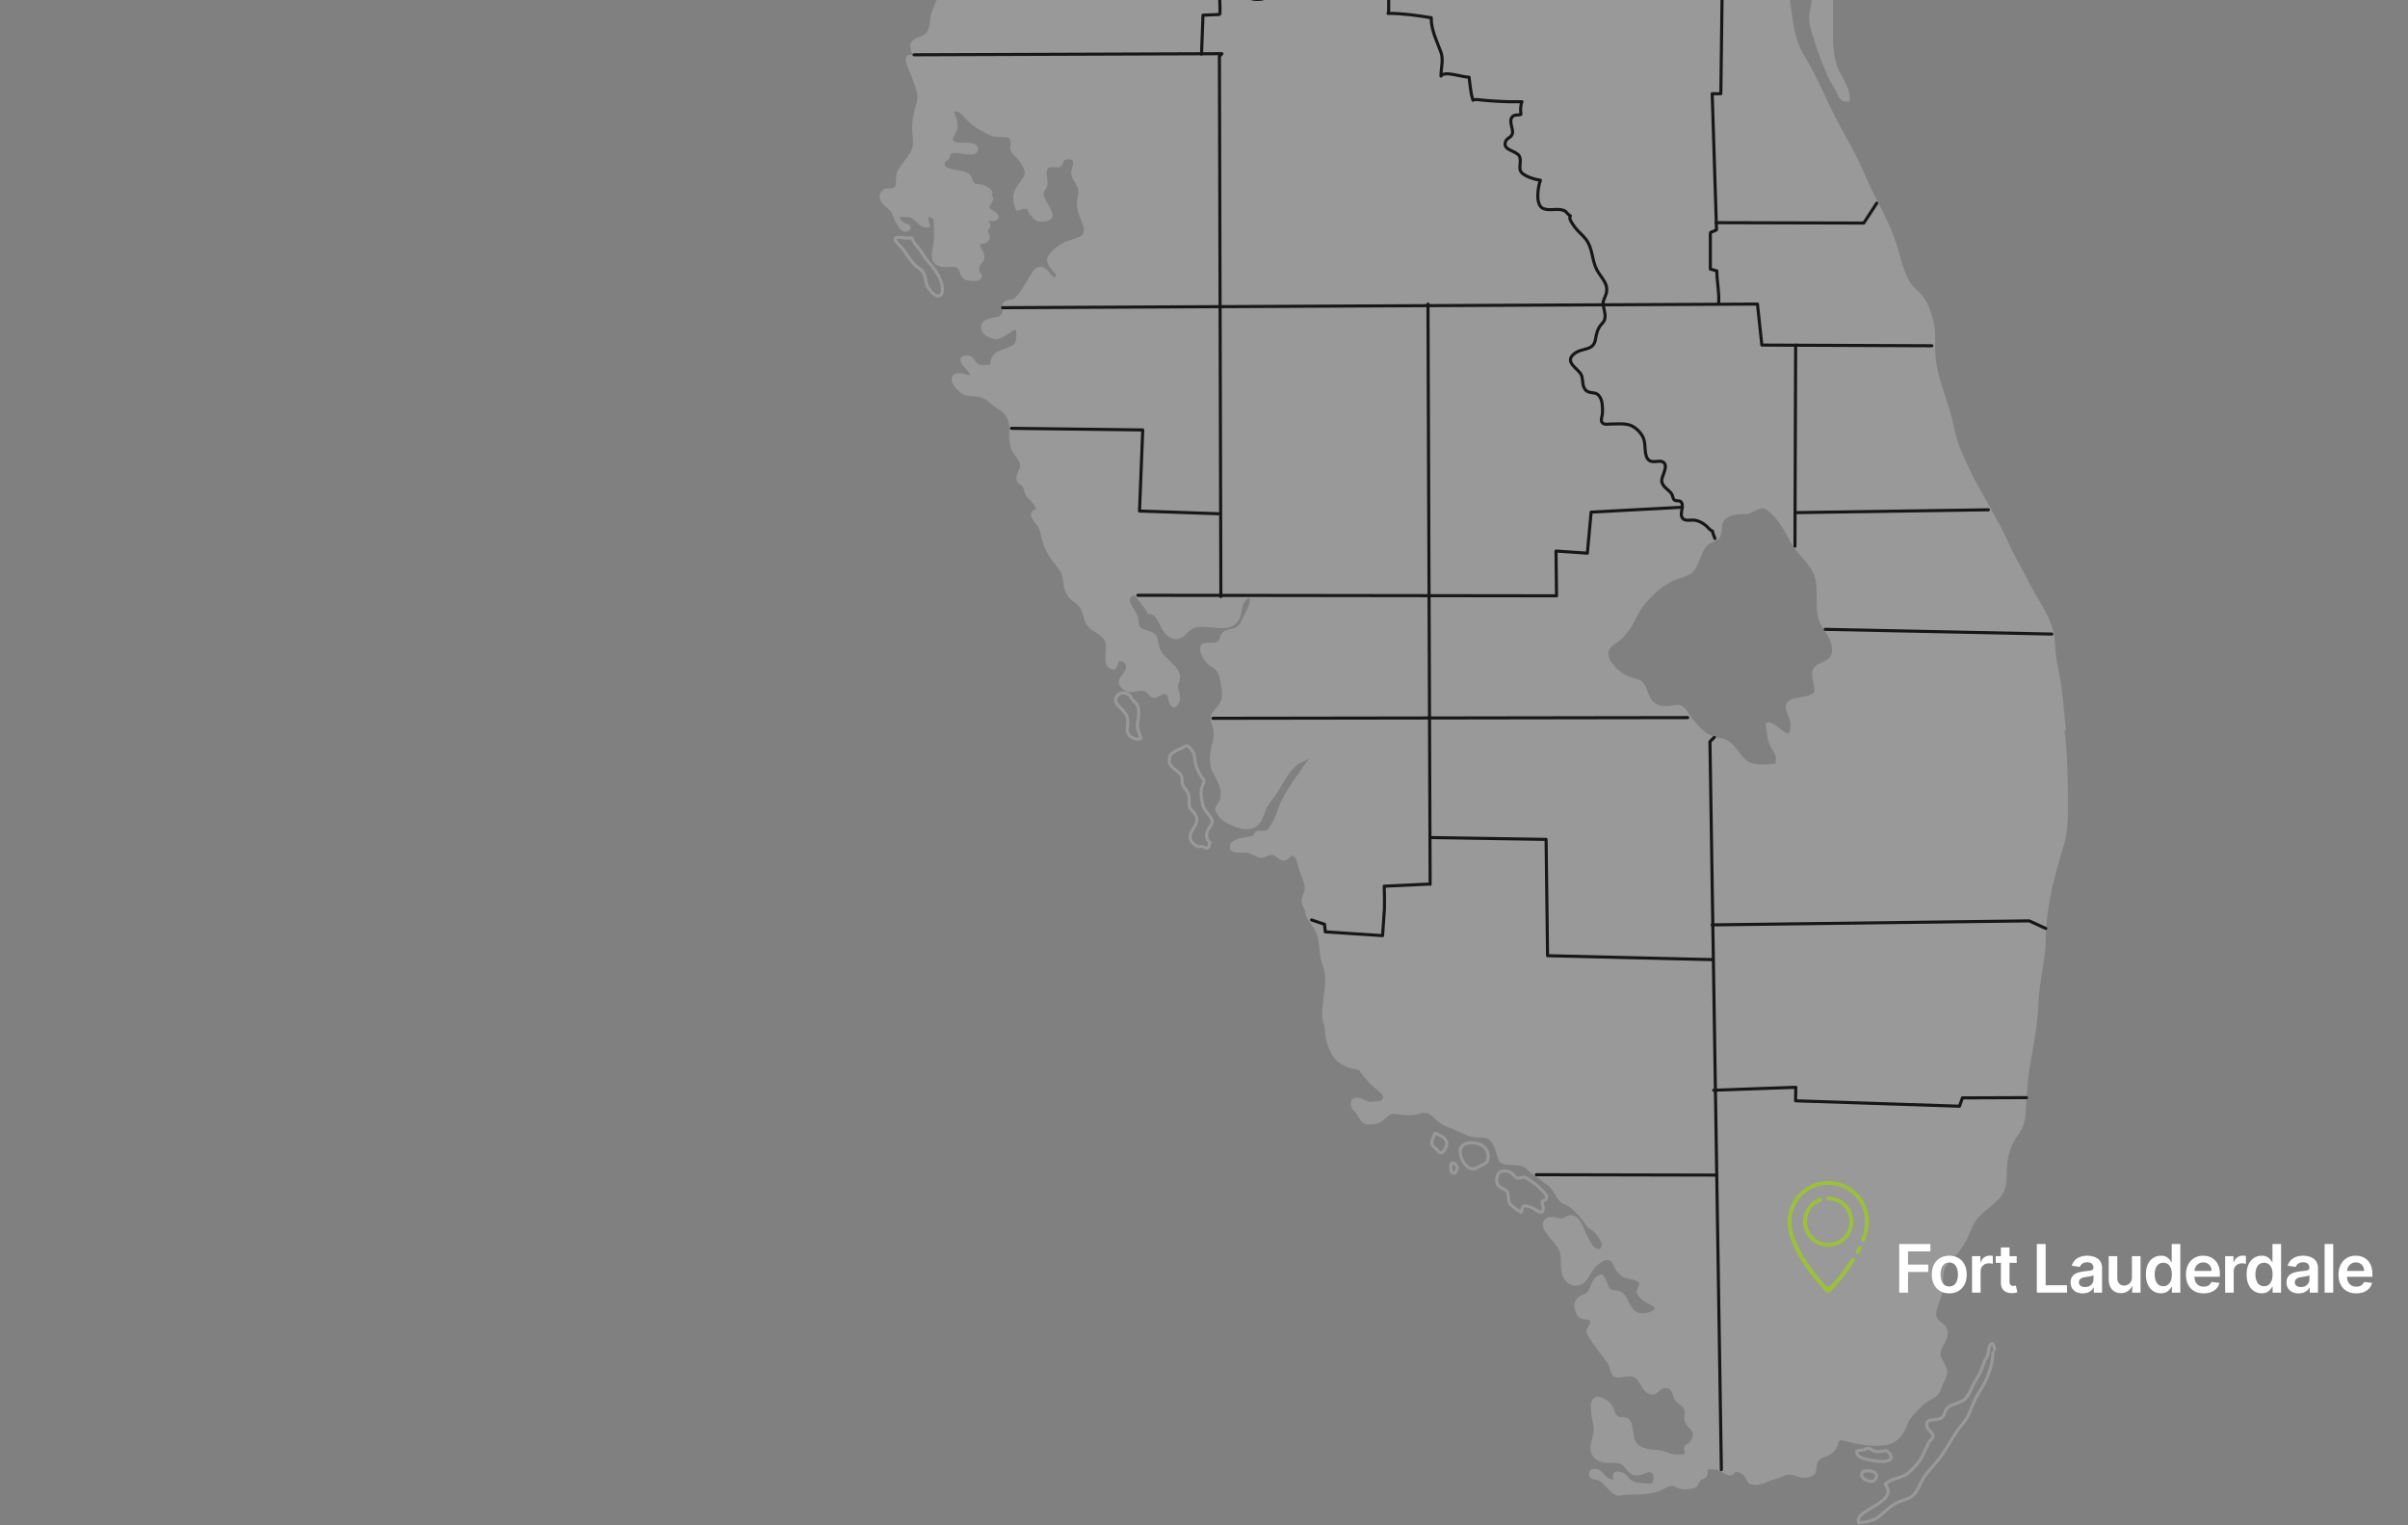 <svg width="916" height="580" viewBox="0 0 916 580" fill="none" xmlns="http://www.w3.org/2000/svg">
<rect x="0" y="0" width="916" height="580" fill="#808080" stroke="none"/>
<g clip-path="url(#clip0_4756_19826)">
<g opacity="0.2">
<path d="M353.251 99.698C352.018 98.406 351.371 97.172 350.431 95.733C349.345 94.059 347.465 92.444 346.936 90.476C346.76 90.476 345.262 90.564 345.086 90.564C344.028 90.652 339.241 89.272 340.827 91.797C341.532 92.914 342.707 93.648 343.47 94.764C344.792 96.673 346.231 98.847 347.788 100.55C348.757 101.608 350.196 102.195 351.048 103.341C352.135 104.78 351.929 106.953 352.664 108.627C353.163 109.802 355.366 112.71 356.952 112.563C359.302 112.328 358.45 108.158 357.892 106.806C356.835 104.192 355.16 101.725 353.222 99.698H353.251Z" stroke="white" stroke-width="1.173" stroke-linecap="round" stroke-linejoin="round"/>
<path d="M457.643 306.209C457.173 304.711 456.85 302.89 456.879 301.304C456.879 300.1 457.29 299.16 457.731 298.103C458.171 297.045 458.113 296.928 457.437 295.988C455.704 293.521 454.706 291.23 454.441 288.234C454.324 286.941 454.001 286.031 453.149 285.003C452.708 284.474 451.974 283.505 451.181 283.652C450.711 283.74 449.977 284.357 449.507 284.562C448.861 284.856 448.156 285.032 447.539 285.414C446.863 285.825 445.688 286.471 445.189 287.235C445.072 287.411 444.983 287.617 444.954 287.793C444.807 288.616 444.69 289.585 444.954 290.407C445.218 291.23 446.217 292.052 446.863 292.581C447.979 293.491 449.125 294.108 449.536 295.577C449.801 296.517 449.536 297.427 449.859 298.367C450.241 299.454 451.122 300.159 451.68 301.128C452.209 302.009 452.326 302.92 452.356 303.948C452.385 304.799 452.238 305.769 452.444 306.591C452.679 307.619 453.56 308.353 454.206 309.117C456.027 311.261 455.352 312.847 453.971 315.05C452.885 316.812 451.974 318.81 453.589 320.455C454.177 321.042 454.941 321.776 455.792 321.982C456.321 322.099 456.938 321.894 457.437 322.011C457.966 322.129 458.348 322.628 458.965 322.599C460.081 322.54 459.934 321.306 460.257 320.484C458.935 319.221 458.641 317.606 459.346 315.902C459.787 314.874 460.815 314.022 461.02 312.935C461.255 311.79 460.609 310.938 459.963 310.086C459.023 308.853 457.995 307.766 457.525 306.239L457.643 306.209Z" stroke="white" stroke-width="1.173" stroke-linecap="round" stroke-linejoin="round"/>
<path d="M433.001 273.282C433.266 271.666 433.324 269.199 432.502 267.995C432.032 267.29 431.092 266.526 430.563 265.792C430.152 265.204 429.682 263.912 428.831 264.029C427.656 263.031 425.071 263.589 424.484 265.527C423.896 267.407 425.835 268.758 426.921 269.933C428.596 271.725 429.301 273.252 428.977 275.719C428.801 277.1 428.478 278.098 429.389 279.391C430.358 280.742 432.296 281.476 433.912 280.889C433.912 279.714 433.09 278.51 432.825 277.364C432.414 275.661 432.796 274.75 433.031 273.311L433.001 273.282Z" stroke="white" stroke-width="1.173" stroke-linecap="round" stroke-linejoin="round"/>
<path d="M586.673 456.975C586.879 456.534 587.819 456.534 588.112 456.064C589.052 454.478 586.879 453.186 585.997 452.158C585.88 452.011 585.762 451.894 585.616 451.747C584.294 450.366 582.737 449.456 581.122 448.369C579.8 447.488 579.888 447.547 578.449 447.958C576.275 448.575 576.187 446.754 574.454 445.872C573.045 445.168 570.9 444.962 569.961 446.401C569.021 447.84 569.05 450.396 570.489 451.424C572.046 452.569 573.456 452.07 573.661 454.39C573.867 456.564 573.661 457.416 575.424 458.855C576.452 459.707 577.538 460.412 578.655 461.116C578.919 460.412 578.978 458.943 579.653 458.679C580.27 458.444 582.12 459.06 582.678 459.295C584.323 460 587.231 462.82 587.026 459.119C586.996 458.532 586.438 457.474 586.673 456.916V456.975Z" stroke="white" stroke-width="1.173" stroke-linecap="round" stroke-linejoin="round"/>
<path d="M563.114 435.329C561.117 434.419 557.681 434.184 556.183 435.858C555.772 436.328 555.507 436.915 555.448 437.679C555.272 440.205 557.24 444.053 559.942 444.552C561.088 444.757 561.852 444.023 562.88 443.524C564.377 442.79 565.787 442.525 566.022 440.792C566.375 438.354 565.405 436.328 563.144 435.3L563.114 435.329Z" stroke="white" stroke-width="1.173" stroke-linecap="round" stroke-linejoin="round"/>
<path d="M545.934 431.039C545.434 431.95 544.436 433.976 544.7 435.063C544.876 435.827 545.934 436.561 546.462 437.119C546.785 437.442 547.432 438.353 547.931 438.441C548.959 438.646 549.723 436.972 550.046 436.267C551.191 433.771 548.93 432.096 545.963 431.039H545.934Z" stroke="white" stroke-width="1.173" stroke-linecap="round" stroke-linejoin="round"/>
<path d="M552.16 442.404C551.749 443.227 551.69 445.518 552.513 446.105C553.482 446.81 554.216 445.136 554.275 444.402C554.392 442.904 552.895 442.111 552.19 442.404H552.16Z" stroke="white" stroke-width="1.173" stroke-linecap="round" stroke-linejoin="round"/>
<path d="M755.999 515.805C755.499 516.745 754.971 517.186 754.677 518.302C754.001 520.681 752.885 522.884 751.593 524.969C750.359 526.966 749.625 529.228 748.274 531.166C746.57 533.663 743.692 533.487 741.372 535.014C739.081 536.512 740.402 538.715 737.759 539.596C735.585 540.331 731.973 539.42 733.118 542.886C733.559 544.178 735.527 544.942 735.321 546.499C735.262 546.969 734.205 547.791 733.941 548.231C732.384 550.846 731.679 553.812 729.711 556.279C728.595 557.689 727.068 559.275 725.658 560.391C723.22 562.33 719.49 562.124 717.14 564.503C722.838 571.641 704.745 574.167 707.095 579.131C710.267 578.925 712.675 578.484 715.143 576.487C718.168 574.02 719.725 571.935 723.572 570.76C727.978 569.409 728.595 568.263 730.563 564.18C732.354 560.509 734.352 558.805 736.936 555.721C739.903 552.197 741.93 547.997 744.485 544.208C745.895 542.122 747.775 540.477 748.803 538.128C750.301 534.721 751.152 531.989 753.208 528.934C755.793 525.087 758.172 519.007 758.114 514.337C758.143 514.337 758.701 513.308 758.73 513.308C758.73 512.545 758.466 511.517 757.908 511.047C756.204 511.223 756.527 514.748 755.969 515.805H755.999Z" stroke="white" stroke-width="1.173" stroke-linecap="round" stroke-linejoin="round"/>
<path d="M711.883 555.372C713.88 555.813 715.76 556.077 717.787 555.636C718.932 555.372 719.608 555.137 719.285 553.727C719.138 553.081 718.228 551.789 717.258 551.73C715.643 552.053 714.057 552.464 712.5 551.701C711.795 551.348 711.384 550.761 710.591 550.849C709.798 550.937 709.122 551.495 708.212 551.554C706.919 551.612 705.568 551.554 706.655 553.287C707.624 554.843 710.327 555.049 711.913 555.401L711.883 555.372Z" stroke="white" stroke-width="1.173" stroke-linecap="round" stroke-linejoin="round"/>
<path d="M708.94 559.54C705.974 561.831 712.201 565.091 713.522 562.448C714.727 560.068 712.23 559.011 708.94 559.54Z" stroke="white" stroke-width="1.173" stroke-linecap="round" stroke-linejoin="round"/>
<path d="M785.281 277.337C784.693 272.931 784.458 268.555 783.93 264.149C783.43 259.861 782.784 256.101 781.903 251.989C780.934 247.495 781.551 242.884 780.023 238.449C778.055 232.751 774.472 227.993 771.77 222.647C770.242 219.622 768.656 216.684 767.011 213.747C764.603 209.43 762.782 204.789 760.491 200.53C757.671 195.272 754.734 190.044 751.797 184.845C749.418 180.645 747.597 176.416 745.599 172.01C743.279 166.899 742.721 161.524 741.106 156.179C738.638 147.925 735.525 141.052 735.525 132.329C735.525 129.156 735.819 125.514 734.938 122.43C733.498 117.525 732.47 113.707 728.446 110.476C724.452 107.275 722.748 99.344 721.338 94.556C719.576 88.623 717.109 83.366 714.23 77.903C712.057 73.791 710.118 69.591 708.268 65.302C704.596 56.843 699.574 49.236 695.697 40.865C693.435 35.989 691.174 31.172 688.677 26.414C686.915 23.036 684.536 19.835 683.331 16.193C680.57 7.792 680.805 -1.225 678.456 -9.684C677.486 -13.12 675.783 -16.293 674.637 -19.641C672.757 -25.016 672.493 -30.89 669.585 -35.766C668.499 -37.587 668.498 -39.878 667.559 -41.787C666.883 -43.168 665.708 -44.166 664.915 -45.429C663.447 -47.809 663.006 -50.716 662.007 -53.301C661.126 -55.592 659.834 -57.648 658.894 -59.88C656.691 -65.167 654.253 -70.484 652.138 -75.829C649.965 -81.38 650.758 -86.432 655.252 -90.515C656.808 -88.811 657.631 -86.55 659.07 -84.758C661.596 -81.645 666.237 -80.029 667.97 -76.27C670.231 -71.423 665.238 -63.464 670.026 -59.939C671.759 -58.676 675.254 -57.531 677.222 -56.737C678.456 -56.238 679.19 -56.033 680.482 -56.062C683.243 -56.179 686.151 -58.823 688.883 -58.147C690.968 -57.648 690.792 -56.708 691.291 -54.593C691.908 -51.832 693.259 -49.747 694.757 -47.397C698.076 -42.198 698.076 -36.588 696.901 -30.626C695.755 -24.634 691.379 -20.61 690.674 -14.354C690.028 -8.656 690.704 -2.782 689.323 2.77C688.089 7.763 689.235 10.7 690.762 15.458C692.202 19.952 693.846 24.299 695.726 28.587C696.578 30.526 697.694 32.171 698.751 33.992C700.044 36.254 700.044 38.456 703.098 38.016C703.245 34.344 701.189 31.26 699.545 28.147C698.017 25.268 697.283 22.184 696.93 18.924C696.46 14.577 696.725 10.113 696.725 5.766C696.725 0.097 696.372 -5.689 696.754 -11.329C696.93 -13.855 697.518 -16.439 698.693 -18.701C699.515 -20.317 700.807 -23.518 702.335 -24.575C704.068 -25.75 707.563 -24.869 708.033 -27.718C708.444 -30.215 706.359 -33.475 705.507 -35.678C704.391 -38.615 703.245 -41.552 701.6 -44.225C700.279 -46.399 699.691 -48.132 699.309 -50.569C698.751 -54.094 697.4 -57.266 695.109 -60.056C693.024 -62.553 690.674 -64.932 688.501 -67.37C686.122 -70.043 683.243 -73.186 682.186 -76.652C681.07 -80.323 678.691 -83.73 676.752 -87.049C672.346 -94.51 667.706 -101.823 663.094 -109.137C659.305 -115.187 654.459 -120.592 650.964 -126.76C647.439 -132.957 643.767 -139.037 640.243 -145.235C636.425 -151.961 632.048 -159.157 630.521 -166.823C628.524 -176.927 625.146 -186.62 621.004 -196.077C616.54 -206.269 610.783 -215.845 606.612 -226.183C604.938 -230.354 603.499 -234.613 601.472 -238.608C600.033 -241.457 598.564 -244.276 597.243 -247.155C594.893 -252.266 594.805 -256.583 593.63 -261.899C591.045 -273.56 587.961 -284.956 585.053 -296.499C582.175 -307.896 578.122 -318.939 576.506 -330.6C574.685 -343.847 571.278 -357.475 570.602 -370.781C570.456 -373.953 570.397 -377.125 570.191 -380.297C569.927 -384.468 569.193 -388.257 568.311 -392.251C567.871 -394.278 567.783 -393.72 566.079 -394.014C564.757 -394.249 564.052 -395.042 563.7 -396.393C565.022 -396.951 565.286 -396.951 564.904 -398.478C564.376 -400.564 562.731 -401.739 562.672 -403.824C562.613 -405.674 563.113 -407.613 563.348 -409.405C563.671 -411.784 563.465 -414.251 563.465 -416.63C563.465 -419.068 562.966 -421.388 562.878 -423.797C562.789 -426.293 564.699 -428.761 564.346 -431.11C564.023 -433.196 563.23 -435.134 560.968 -434.782C558.677 -434.429 558.619 -432.784 558.883 -430.758C559.147 -428.555 559.089 -425.53 556.181 -425.001C554.125 -424.619 554.83 -426 553.596 -426.616C551.981 -427.409 552.509 -424.12 551.775 -423.151C550.835 -421.917 549.043 -422.739 548.104 -423.973C546.694 -425.823 548.397 -428.026 547.692 -430.053C547.193 -431.492 545.93 -432.638 544.55 -433.078C541.671 -434.018 539.028 -433.313 536.267 -435.046C534.739 -436.015 533.535 -437.455 531.978 -438.248C530.363 -439.041 528.777 -439.746 526.985 -439.775C524.107 -439.775 520.318 -439.217 517.851 -440.979C516.734 -441.772 516.235 -443.623 515.119 -444.298C513.327 -445.356 509.744 -444.651 507.747 -444.856C504.692 -445.179 500.639 -445.209 497.995 -446.942C496.174 -448.117 494.441 -450.936 493.208 -452.669C491.24 -451.847 488.714 -451.964 486.687 -452.552C485.189 -452.992 483.956 -454.108 482.458 -454.49C478.698 -455.401 480.078 -448.91 478.287 -446.824C475.673 -443.799 473.205 -450.319 470.121 -449.086C467.83 -448.205 470.768 -444.005 469.24 -442.007C467.596 -439.863 465.598 -440.656 466.156 -437.337C466.656 -434.4 468.212 -433.254 466.891 -430.347C465.598 -427.498 463.836 -425.001 465.863 -421.858C466.509 -420.83 467.537 -420.155 468.154 -419.097C468.712 -418.187 469.152 -414.427 469.798 -414.427C472.794 -409.786 471.531 -403.383 469.446 -398.537C467.977 -395.13 466.538 -392.575 467.214 -388.697C467.684 -385.936 469.71 -383.616 471.061 -381.237C469.886 -380.091 468.447 -378.77 467.625 -377.301C466.744 -375.744 467.037 -374.335 467.067 -372.631C467.126 -369.958 466.45 -369.459 463.836 -369.635C461.868 -369.753 460.223 -370.34 458.402 -371.016C456.875 -371.574 455.553 -371.809 453.967 -371.574C451.911 -371.28 449.972 -369.459 447.975 -369.753C443.863 -370.369 443.393 -375.48 443.481 -378.652C443.54 -380.268 443.481 -381.707 442.806 -383.205C442.218 -384.527 441.043 -385.613 440.867 -387.053C440.515 -389.784 443.07 -392.281 442.953 -394.895C442.806 -397.597 439.898 -398.772 438.136 -400.299C435.668 -402.473 436.226 -404.499 436.784 -407.437L22.084 -434.841C21.35 -434.987 20.234 -435.164 19.5 -434.987C18.53 -434.723 18.207 -433.989 17.209 -434.371C15.975 -434.841 15.388 -436.897 14.36 -437.66C13.067 -438.6 11.834 -438.042 10.365 -438.13C9.102 -438.189 7.957 -438.688 7.428 -440.069C7.105 -440.891 7.516 -441.831 7.222 -442.653C6.488 -444.886 3.551 -445.385 5.489 -448.117C6.987 -450.202 10.277 -450.936 10.013 -453.903C9.836 -455.694 8.603 -457.016 8.368 -458.779C8.162 -460.306 8.661 -461.892 8.808 -463.39C9.337 -469.646 0.026 -470.38 1.7 -477.048C1.994 -478.223 2.023 -478.428 1.524 -479.515C0.966 -480.778 0.672 -480.66 -0.503 -481.189C-2.617 -482.158 -2.764 -482.981 -2.764 -485.125H-417.112L-417.729 -484.508C-417.641 -482.805 -416.583 -481.277 -416.466 -479.574C-416.231 -475.902 -417.67 -473.406 -419.344 -470.38C-421.576 -466.386 -421.518 -464.095 -419.374 -460.335C-418.022 -457.985 -416.965 -456.076 -414.792 -454.314C-412.089 -452.14 -407.742 -451.406 -405.363 -449.056C-402.632 -446.384 -405.011 -442.888 -403.542 -440.01C-403.483 -439.863 -401.134 -437.983 -401.457 -438.306C-400.37 -437.249 -399.518 -435.78 -398.402 -434.782C-395.729 -432.403 -391.764 -432.08 -389.003 -430.112C-385.89 -427.909 -386.565 -424.149 -386.448 -420.918C-386.242 -416.16 -385.42 -410.961 -387.358 -406.409C-389.238 -402.032 -395.876 -397.891 -391.647 -392.663C-389.532 -390.049 -381.455 -391.194 -378.547 -390.812C-375.022 -390.342 -372.085 -389.197 -372.026 -385.232C-374.405 -385.29 -382.835 -386.73 -384.186 -383.645C-385.155 -381.443 -382.277 -379.269 -382.541 -377.066C-382.864 -374.158 -386.918 -373.483 -388.915 -371.632C-391.588 -369.165 -393.879 -365.435 -391.705 -361.91C-389.091 -362.733 -386.771 -362.615 -384.568 -364.289C-382.541 -365.846 -381.073 -367.462 -378.664 -368.46C-376.902 -369.195 -375.492 -369.459 -373.554 -369.488C-372.144 -369.488 -366.886 -368.578 -365.829 -369.459C-365.006 -370.134 -364.918 -371.721 -365.888 -372.778C-367.15 -374.158 -372.261 -374.716 -369.412 -377.683C-367.327 -379.857 -361.922 -378.153 -359.484 -378.153C-358.456 -378.153 -355.461 -377.947 -354.609 -378.799C-353.463 -379.915 -354.374 -382.148 -353.757 -383.381C-352.494 -385.878 -347.853 -385.702 -345.621 -387.552C-346.59 -391.488 -348.323 -394.836 -348.999 -398.86C-349.322 -400.769 -349.733 -402.473 -350.849 -404.088C-352.347 -406.262 -356.606 -409.405 -352.435 -411.314C-349.057 -412.87 -344.769 -411.049 -342.302 -408.788C-340.598 -407.231 -338.278 -405.381 -338.484 -402.943C-338.807 -399.154 -343.212 -396.422 -342.008 -392.31C-340.951 -388.786 -334.342 -386.406 -331.376 -389.109C-330.23 -390.137 -330.171 -392.868 -329.995 -394.161C-329.79 -395.923 -330.436 -399.594 -329.643 -400.945C-328.35 -403.119 -325.589 -401.415 -323.886 -403.354C-322.476 -404.969 -323.563 -407.437 -322.182 -409.316C-320.567 -411.519 -318.775 -413.311 -316.514 -411.049C-313.606 -408.171 -316.367 -404.852 -318.041 -402.15C-319.833 -399.242 -321.448 -394.807 -317.982 -392.34C-316.279 -391.106 -314.516 -391.899 -312.666 -392.281C-311.697 -392.457 -310.375 -392.575 -309.523 -391.958C-308.583 -391.282 -308.848 -390.871 -307.731 -390.665C-306.175 -390.342 -303.59 -391.37 -302.356 -389.931C-301.563 -388.991 -301.828 -387.846 -302.738 -387.288C-303.825 -386.612 -306.263 -385.966 -307.555 -385.819C-309.171 -385.643 -310.815 -386.7 -312.431 -386.759C-315.75 -386.906 -315.456 -383.117 -318.011 -382.03C-320.244 -381.09 -323.005 -382.236 -325.354 -381.531C-326.911 -381.061 -328.321 -381.12 -329.936 -381.12C-331.875 -381.12 -332.727 -380.826 -334.43 -380.003C-337.133 -378.74 -340.04 -379.21 -342.889 -378.975C-344.123 -378.858 -344.505 -378.3 -345.415 -377.624C-346.502 -376.802 -347.883 -376.479 -348.969 -375.627C-349.586 -375.128 -350.879 -374.07 -350.614 -373.13C-350.32 -372.044 -347.56 -372.543 -346.708 -372.66C-343.301 -373.101 -340.011 -374.041 -336.986 -375.715C-332.051 -378.417 -327.91 -377.419 -322.447 -377.8C-318.246 -378.094 -314.193 -379.152 -309.993 -379.298C-302.562 -379.592 -295.16 -378.564 -287.788 -378.359C-282.795 -378.241 -277.948 -379.122 -272.926 -378.77C-268.873 -378.505 -265.084 -377.154 -261.001 -377.125C-259.033 -377.125 -251.249 -376.42 -250.104 -377.889C-247.578 -381.12 -253.482 -381.002 -254.833 -381.09C-256.889 -381.237 -259.562 -381.208 -261.383 -382.353C-263.38 -383.616 -262.646 -387.111 -260.56 -388.081C-257.153 -389.667 -253.452 -384.027 -250.486 -383.381C-250.339 -386.348 -249.957 -388.374 -246.932 -389.608C-245.081 -390.342 -240.059 -389.755 -239.06 -391.488C-238.385 -392.663 -239.325 -395.1 -238.766 -396.481C-238.032 -398.331 -234.713 -401.092 -232.775 -399.389C-232.217 -398.919 -232.187 -397.95 -232.07 -397.333C-231.717 -395.512 -231.57 -394.131 -230.484 -392.516C-229.426 -390.959 -227.4 -388.697 -225.49 -388.521C-222.935 -388.257 -219.851 -389.96 -217.266 -390.195C-215.416 -390.372 -213.507 -390.401 -211.656 -390.724C-210.011 -390.988 -208.455 -391.576 -207.074 -392.516C-205.106 -393.867 -203.403 -395.864 -200.847 -395.747C-197.646 -395.6 -195.649 -393.368 -193.593 -391.282C-191.801 -389.461 -189.892 -390.195 -187.689 -391.223C-183.812 -393.044 -185.486 -386.965 -185.633 -384.967C-185.809 -382.794 -185.486 -381.795 -183.871 -380.679C-181.726 -379.181 -179.377 -376.508 -180.052 -373.63C-181.961 -373.16 -184.135 -373.923 -185.868 -374.746C-186.837 -375.186 -188.129 -376.332 -189.275 -376.303C-190.362 -376.303 -191.096 -375.186 -192.3 -375.304C-193.035 -375.363 -193.769 -375.803 -194.327 -376.273C-196.06 -377.801 -197.793 -383.176 -200.583 -382.735C-203.579 -382.265 -201.376 -377.536 -202.757 -375.95C-204.636 -376.479 -205.4 -377.771 -206.193 -379.475C-207.309 -381.942 -208.513 -384.086 -211.186 -385.232C-212.861 -383.499 -210.863 -380.15 -212.655 -378.682C-214.887 -376.89 -217.56 -380.444 -219.381 -381.002C-220.996 -381.501 -223.082 -380.18 -224.815 -380.268C-226.195 -380.356 -227.693 -380.767 -228.927 -381.325C-230.337 -381.971 -231.482 -383.616 -232.863 -384.115C-234.508 -384.703 -237.327 -384.292 -239.06 -384.174C-240.822 -384.057 -244.376 -384.292 -244.465 -382.089C-244.553 -379.71 -242.262 -378.887 -240.499 -379.093C-237.973 -379.387 -235.917 -379.945 -233.45 -379.269C-230.601 -378.476 -227.693 -377.477 -225.079 -376.126C-222.935 -375.01 -221.437 -374.335 -218.999 -374.276C-216.356 -374.188 -213.683 -374.247 -211.098 -373.542C-207.515 -372.602 -204.049 -371.309 -200.495 -370.281C-195.12 -368.725 -189.892 -366.228 -184.487 -364.906C-177.497 -363.203 -170.506 -363.408 -163.868 -360.295C-160.256 -358.591 -157.083 -356.065 -153.911 -353.686C-150.328 -351.013 -146.921 -348.194 -143.191 -345.756C-140.753 -344.14 -135.73 -340.792 -132.852 -340.322C-125.744 -339.118 -122.63 -333.302 -117.461 -329.278C-110.882 -324.168 -102.922 -321.847 -95.726 -317.97C-91.672 -315.767 -88.97 -312.125 -86.297 -308.454C-84.682 -306.192 -83.155 -302.491 -80.658 -301.639C-77.104 -300.435 -73.579 -301.845 -70.143 -299.76C-67.353 -298.085 -65.444 -295.471 -62.888 -293.533C-60.627 -291.8 -58.982 -290.919 -57.66 -288.128C-56.279 -285.191 -57.601 -281.814 -57.102 -278.7C-56.162 -272.973 -50.552 -267.862 -50.816 -261.988C-50.993 -257.787 -55.252 -255.173 -52.344 -251.414C-53.46 -251.12 -54.429 -250.679 -55.692 -250.738C-57.542 -250.856 -59.364 -251.267 -61.067 -251.972C-64.68 -253.499 -64.063 -257.934 -64.944 -261.106C-65.708 -263.897 -67.617 -266.54 -67.47 -269.507C-67.353 -271.504 -67.118 -273.472 -66.765 -275.44C-66.589 -276.409 -65.649 -279.141 -65.767 -281.02C-65.825 -282.166 -66.266 -282.988 -67.529 -282.871C-67.823 -282.019 -68.645 -281.402 -69.027 -280.58C-69.526 -279.493 -69.468 -278.289 -69.585 -277.114C-69.732 -275.645 -69.585 -274.089 -69.879 -272.65C-70.172 -271.181 -71.054 -270.241 -70.907 -268.655C-70.584 -265.307 -68.146 -262.369 -67.852 -259.08C-67.588 -256.172 -67.411 -253.205 -65.59 -250.738C-63.799 -248.33 -58.806 -246.391 -56.456 -248.77C-56.279 -248.946 -56.544 -249.328 -56.338 -249.505C-56.045 -249.74 -54.84 -249.505 -54.488 -249.505C-53.489 -249.505 -51.286 -249.152 -50.2 -249.681C-47.204 -248.447 -42.152 -249.769 -39.156 -249.916C-35.602 -250.092 -34.016 -251.737 -31.02 -253.205C-27.76 -254.791 -25.087 -253.646 -21.738 -253.793C-17.509 -253.969 -13.456 -255.79 -9.255 -255.996C-8.139 -256.054 -4.585 -255.203 -3.352 -255.614C-2.559 -255.878 -1.971 -257.376 -1.237 -258.052C0.291 -259.432 2.405 -260.255 3.61 -261.988C4.432 -263.133 4.726 -264.66 5.254 -265.923C6.194 -268.214 7.193 -270.77 9.719 -271.504C11.863 -272.121 14.859 -271.269 16.416 -269.683C20.293 -265.777 11.687 -262.223 13.273 -258.375C14.8 -260.196 18.061 -260.989 20.234 -261.782C23.436 -262.927 26.02 -264.19 28.664 -266.364C31.072 -268.361 32.893 -270.917 35.243 -272.914C38.268 -275.469 41.998 -277.466 45.376 -279.523C49.165 -281.843 53.483 -281.931 57.566 -283.429C60.414 -284.457 62.588 -286.161 65.173 -287.6C66.671 -288.422 68.139 -289.186 69.549 -290.155C70.812 -291.007 72.251 -292.74 73.661 -293.21C75.071 -293.68 76.657 -292.799 78.273 -293.034C79.712 -293.269 80.887 -294.003 82.326 -294.091C84.588 -294.238 88.171 -293.151 89.963 -291.771C91.46 -290.625 91.519 -288.833 92.577 -287.982C94.339 -286.572 98.598 -286.983 100.39 -287.982C105.765 -290.889 100.301 -297.146 96.894 -298.82C94.486 -299.995 92.371 -299.936 91.549 -303.079C93.34 -302.403 98.686 -300.758 100.39 -302.227C102.739 -304.254 98.48 -305.37 97.922 -307.279C97.188 -309.746 99.362 -314.211 96.689 -316.09C99.391 -315.973 104.854 -317.06 106.939 -318.998C108.819 -320.731 108.467 -323.521 109.818 -325.489C111.463 -327.898 115.839 -329.131 118.571 -328.045C121.508 -326.899 122.653 -323.228 125.708 -322.258C128.675 -321.319 129.585 -322.582 131.964 -323.61C135.283 -325.049 138.367 -323.316 141.686 -324.021C143.948 -324.491 144.154 -326.576 146.092 -327.31C150.263 -328.926 155.374 -323.404 158.898 -322.317C160.778 -321.73 161.835 -319.879 162.863 -318.352C165.566 -314.328 169.971 -313.212 174.377 -311.831C177.931 -310.715 179.84 -306.868 183.424 -305.663C186.185 -304.724 189.298 -305.957 192.029 -304.9C193.322 -304.4 194.879 -303.402 195.877 -302.462C197.316 -301.081 198.286 -299.231 199.754 -297.909C201.546 -296.264 204.013 -295.941 206.187 -295.148C210.857 -293.415 210.005 -288.334 213.236 -285.25C215.733 -282.871 218.963 -280.874 220.579 -277.701C221.313 -276.292 221.049 -274.941 221.108 -273.384C221.196 -270.917 220.931 -268.214 221.901 -265.865C224.045 -260.607 229.449 -258.551 233.297 -254.88C235.529 -252.765 238.848 -252.53 241.227 -250.239C242.285 -249.24 242.99 -247.86 244.487 -247.654C245.604 -247.507 246.779 -248.124 247.953 -247.948C251.096 -247.449 250.832 -243.777 250.891 -241.222C250.949 -238.931 248.981 -236.669 249.275 -234.525C249.657 -231.676 252.947 -229.737 252.183 -226.536C251.801 -224.95 251.037 -224.215 251.361 -222.453C251.713 -220.368 252.447 -219.046 254.503 -218.635C256.736 -218.165 257.499 -218.605 259.115 -216.961C260.29 -215.786 261.876 -212.79 263.55 -212.76C264.666 -211.967 265.782 -211.615 266.839 -210.675C268.367 -209.324 269.307 -207.444 271.098 -206.387C273.419 -205.006 275.387 -204.889 278.03 -204.624C279.822 -204.448 281.378 -204.213 282.113 -202.422C282.759 -200.836 282.641 -199.073 283.699 -197.605C284.991 -195.784 288.692 -194.638 288.633 -192.053C288.633 -190.908 287.899 -190.027 288.016 -188.793C288.193 -186.913 289.926 -184.945 290.249 -183.183C290.836 -179.982 293.832 -178.572 296.857 -178.425C299.031 -178.307 303.349 -178.601 304.2 -175.958C304.612 -174.636 304.112 -172.903 304.406 -171.522C304.905 -169.202 306.814 -168.203 307.989 -166.265C309.105 -164.385 308.577 -163.563 307.989 -161.683C307.519 -160.185 307.519 -157.718 309.546 -157.307C310.368 -157.13 311.69 -157.63 311.367 -158.569C313.276 -157.395 317.33 -155.515 318.622 -158.393C319.239 -159.803 319.327 -161.184 321.618 -161.007C323.498 -160.861 324.672 -158.922 326.582 -158.951C328.491 -158.981 329.607 -160.655 331.487 -159.891C333.895 -158.951 335.305 -156.631 338.242 -157.307C340.269 -157.776 341.414 -159.392 343.676 -159.216C348.581 -158.834 347.759 -154.222 346.701 -150.992C346.143 -149.317 345.615 -147.026 346.584 -145.352C347.641 -143.502 350.578 -142.944 351.489 -141.093C352.488 -139.037 350.96 -136.247 352.37 -134.25C353.604 -132.487 357.246 -131.9 357.657 -129.462C357.804 -128.61 357.393 -128.199 357.216 -127.435C356.688 -125.321 357.099 -123.353 357.833 -121.297C358.714 -118.947 360.33 -118.565 362.533 -117.772C366.938 -116.215 366.322 -114.277 368.701 -110.84C369.464 -109.754 370.522 -109.225 371.344 -108.285C371.902 -107.609 372.343 -106.346 372.695 -105.524C372.96 -104.907 373.547 -104.114 373.665 -103.556C374.193 -101.148 372.46 -98.504 372.754 -95.949C372.93 -94.451 373.811 -91.014 372.167 -89.986C371.608 -90.486 370.933 -90.897 370.228 -91.132C369.259 -89.487 368.994 -87.666 369.112 -85.786C369.229 -83.73 370.757 -82.908 371.726 -81.175C374.281 -76.622 374.281 -71.335 372.548 -66.548C371.579 -63.904 370.698 -61.084 370.815 -58.236C370.904 -56.385 371.403 -54.535 371.08 -52.684C370.757 -50.716 369.641 -50.129 368.818 -48.602C367.761 -46.634 368.378 -43.755 368.642 -41.67C368.965 -39.085 368.877 -36.148 368.29 -33.593C367.438 -29.833 364.824 -27.219 363.208 -23.9C362.621 -22.696 362.033 -21.609 362.004 -20.258C361.945 -18.172 362.356 -16.175 362.004 -14.06C361.593 -11.505 360.271 -9.655 359.096 -7.393C358.626 -6.512 359.155 -5.748 358.421 -5.219C358.127 -1.166 355.953 1.595 354.837 5.296C354.015 7.998 354.661 11.464 352.253 13.432C350.872 14.577 348.17 14.783 347.142 16.369C346.202 17.867 347.847 19.864 347.524 21.538C347.024 21.509 345.791 21.274 345.409 21.656C344.616 22.419 345.615 24.71 345.879 25.386C346.496 26.913 347.171 28.47 347.729 30.027C348.346 31.877 349.286 34.168 349.55 36.048C349.815 37.84 349.198 39.514 348.699 41.217C347.994 43.685 347.553 46.269 347.582 48.854C347.612 50.763 347.964 52.761 347.876 54.67C347.7 58.635 344.263 61.396 342.325 64.568C341.444 66.037 341.473 67.329 341.414 68.944C341.356 70.354 341.414 71.441 340.063 71.999C338.712 72.557 337.244 71.705 336.098 72.821C334.453 74.437 335.305 76.287 336.627 77.521C338.213 78.99 339.652 79.959 340.328 81.985C340.827 83.513 342.384 87.155 344.117 87.507C344.616 87.625 345.791 87.331 345.82 86.626C345.849 85.892 344.381 85.627 343.882 85.334C342.619 84.6 341.502 83.366 341.62 81.839C342.883 82.015 345.526 81.692 346.701 82.25C348.904 83.248 350.079 86.244 353.104 85.951C352.987 84.365 351.225 81.104 354.132 82.103C355.718 82.661 355.777 83.483 355.807 84.893C355.865 87.302 355.983 89.681 355.807 92.089C355.601 94.821 353.662 98.404 356.746 100.372C359.625 102.193 364.207 99.109 365.499 102.927C366.028 104.455 366.116 105.336 367.761 105.953C368.789 106.335 372.46 106.775 372.901 105.336C373.165 104.484 371.932 103.721 371.814 102.927C371.697 102.164 372.108 101.077 372.46 100.431C373.018 99.432 373.694 99.256 373.87 98.081C374.076 96.642 373.165 95.555 372.548 94.41C370.904 91.414 374.575 92.941 375.779 91.003C376.543 89.769 374.81 88.565 375.368 87.096C375.633 86.391 376.249 86.92 376.132 85.628C376.044 84.717 375.456 84.276 374.781 83.836C376.161 82.72 377.365 83.924 378.658 83.278C380.802 82.191 377.307 80.664 376.602 79.988C375.251 78.725 375.779 78.431 376.602 77.11C377.6 75.582 377.307 75.289 376.308 73.849C378.393 73.027 374.693 71.118 373.929 70.912C372.842 70.619 371.344 70.795 370.404 70.119C369.376 69.385 369.406 68.093 368.76 67.123C366.88 64.333 357.98 66.154 358.891 61.895C359.155 60.632 359.86 60.985 360.506 60.015C360.976 59.34 360.712 58.635 361.446 58.018C363.267 56.432 371.109 59.927 371.491 56.902C371.844 54.023 365.176 55.081 363.796 54.699C360.33 53.759 362.533 51.703 363.414 49.471C364.324 47.121 362.973 44.243 362.004 42.04C363.943 41.511 365.294 42.04 366.586 43.479C368.466 45.535 369.964 47.239 372.46 48.56C373.988 49.353 375.515 50.44 377.13 51.028C378.981 51.703 380.861 51.409 382.711 51.644C384.15 51.821 384.503 51.733 384.973 53.524C385.266 54.611 384.708 55.933 384.973 56.961C385.296 58.136 386.852 59.193 387.587 60.103C388.732 61.484 389.995 63.246 390.289 65.038C390.7 67.446 388.938 68.827 387.675 70.677C385.589 73.761 385.619 76.023 386.97 79.547C387.998 79.283 389.966 78.373 390.965 79.019C391.346 79.283 391.611 80.164 391.846 80.546C392.58 81.633 393.667 83.131 394.959 83.572C396.134 83.983 399.57 83.718 399.805 82.132C400.011 80.811 397.926 77.727 397.309 76.463C396.692 75.201 396.134 74.29 396.545 72.88C396.81 71.999 397.661 71.265 397.838 70.383C398.337 67.887 395.899 63.569 399.894 62.982C400.892 62.835 402.625 63.452 403.418 62.629C403.947 62.042 403.594 61.337 404.182 60.808C405.533 59.545 408.676 59.545 408.823 61.66C408.911 63.041 408 64.48 408.118 65.948C408.294 67.828 409.616 69.15 410.35 70.795C411.172 72.675 410.555 74.437 410.291 76.375C409.997 78.578 410.585 80.399 411.349 82.455C412.142 84.57 413.816 87.507 412.23 89.593C411.319 90.797 409.557 91.032 408.235 91.561C407.09 92.031 405.915 92.236 404.828 92.794C403.066 93.705 399.042 96.583 398.895 98.816C398.807 100.372 400.275 101.899 401.186 102.927C401.861 103.662 403.007 104.778 401.685 105.718C400.452 106.599 399.512 104.895 398.748 104.014C397.72 102.81 396.34 101.488 394.548 102.399C393.579 102.898 392.903 104.455 392.345 105.307C390.583 107.95 388.82 111.533 386.441 113.736C385.208 114.882 383.504 114.324 382.417 115.176C381.683 115.734 382.035 116.762 382.006 117.731C381.8 121.843 379.01 120.815 375.897 121.902C373.958 122.577 373.048 124.34 374.369 126.219C375.28 127.482 377.6 128.363 379.098 128.452C381.36 128.569 385.707 123.723 386.911 125.074C387.322 125.514 387.176 127.57 387.176 128.187C387.234 130.243 386.412 131.536 384.473 132.387C380.449 134.15 377.189 134.062 377.307 139.29C375.838 139.231 373.694 139.672 372.313 139.202C370.375 138.555 370.169 136.029 368.201 135.824C365.587 135.53 365.411 137.087 366.645 138.585C367.702 139.877 369.934 141.551 369.641 143.402C368.113 143.402 364.324 141.639 363.061 142.991C361.182 145.017 365.529 149.217 367.232 149.717C369.905 150.51 372.284 149.746 374.839 151.244C376.455 152.184 377.688 153.476 379.186 154.504C380.508 155.385 381.566 155.885 382.594 157.236C384.503 159.703 384.62 161.436 384.473 164.403C384.385 166.371 384.532 168.309 385.12 170.189C385.736 172.157 387.205 173.449 388.145 175.241C389.496 177.826 387.851 178.677 387.322 181.262C386.941 183.201 387.763 183.259 388.938 184.141C390.054 184.963 390.054 186.52 390.583 187.812C391.229 189.339 395.194 191.983 394.518 193.804C394.166 194.744 393.05 194.215 392.844 195.361C392.521 197.211 394.93 198.944 395.605 200.412C396.516 202.38 396.663 204.642 397.368 206.669C397.896 208.108 398.601 209.547 399.394 210.869C400.775 213.16 402.684 215.069 404.035 217.389C404.916 218.917 404.916 220.356 405.122 222.059C405.415 224.38 406.238 226.113 407.912 227.728C408.734 228.521 409.851 229.079 410.614 229.872C412.758 232.046 412.406 235.512 414.227 237.773C415.96 239.947 419.073 240.593 420.542 243.002C421.482 244.529 421.276 246.291 421.188 248.024C421.1 249.757 420.512 253.194 422.921 253.928C424.184 254.31 424.008 253.957 424.448 253.047C424.977 251.931 424.507 251.02 426.181 250.932C427.297 250.873 428.531 251.696 428.854 252.782C430 256.542 423.244 258.246 427.709 261.829C430.323 263.944 433.084 261.183 435.991 262.563C436.99 263.033 437.813 264.737 438.929 264.854C439.839 264.972 441.308 263.621 442.365 263.444C445.978 262.916 444.01 266.94 446.477 268.555C448.533 267.498 448.563 265.442 448.005 263.415C447.681 262.211 447.3 261.623 447.593 260.39C447.858 259.244 448.416 258.569 448.298 257.306C448.063 254.926 445.919 252.988 444.245 251.49C441.778 249.287 440.515 247.525 439.957 244.176C439.575 241.856 439.222 241.357 436.873 240.534C434.229 239.594 432.731 239.682 432.555 236.51C432.408 233.926 431.351 233.044 430.117 230.842C428.825 228.551 428.502 225.79 432.32 225.995C433.436 228.551 436.138 230.372 436.99 232.986C440.133 232.604 441.455 236.951 442.571 239.007C443.599 240.887 445.802 242.943 448.034 242.443C450.531 241.885 451.412 239.477 453.526 238.478C458.843 235.952 468.829 241.974 471.326 234.102C472.119 231.635 471.766 229.285 473.94 227.493C476.583 225.32 476.172 228.844 475.555 230.548C474.821 232.516 473.705 234.307 472.824 236.217C472.089 237.803 471.385 238.713 469.798 239.389C468.477 239.947 466.479 239.888 465.422 240.975C464.541 241.885 464.688 243.589 463.689 244.382C461.369 246.232 455.788 243.178 457.345 248.083C457.903 249.904 459.342 252.077 460.928 253.017C463.395 254.163 464.306 256.131 464.746 258.627C465.305 261.565 466.098 264.942 464.541 267.703C463.66 269.26 462.015 270.376 461.31 272.08C460.723 273.519 461.31 274.664 461.78 276.045C462.69 278.718 462.338 280.656 461.604 283.3C460.869 285.884 460.341 290.701 461.692 293.168C463.777 297.016 465.98 300.276 464.423 304.858C464.159 305.593 462.808 307.061 462.808 307.737C462.808 308.471 464.453 310.733 464.923 311.115C467.801 313.553 475.144 316.725 478.258 313.288C479.697 311.702 480.255 309.734 480.96 307.796C481.841 305.417 483.427 304.036 484.807 302.039C487.333 298.338 489.478 293.168 493.09 290.408C494.412 289.409 496.262 288.91 497.731 288.175C499.317 287.353 501.696 286.648 503.458 287.382C503.4 288.528 501.05 288.234 500.198 288.44C497.907 288.998 497.232 290.496 495.939 292.317C492.18 297.516 488.068 303.331 486.129 309.47C485.512 311.408 484.866 312.554 483.779 314.169C483.339 314.816 483.192 315.52 482.546 316.02C481.165 317.077 478.962 315.961 477.758 316.96C477.582 317.107 477.67 317.723 477.464 317.929C477.024 318.428 476.29 318.546 475.643 318.693C473.675 319.074 468.682 319.486 468.389 321.894C468.183 323.451 469.857 323.656 470.856 323.686C472.383 323.745 473.94 323.51 475.35 323.95C476.965 324.449 478.375 325.771 480.137 325.624C481.547 325.507 482.575 324.303 484.073 324.538C485.6 324.773 486.511 326.417 487.98 326.682C490.182 327.093 491.034 323.098 493.149 325.83C494.177 327.181 494.265 329.56 494.882 331.146C495.734 333.32 497.32 336.404 496.791 338.783C496.468 340.281 495.528 341.397 495.704 343.159C495.792 344.129 496.409 344.804 496.791 345.656C497.114 346.39 497.026 346.948 497.202 347.653C497.643 349.415 499.053 350.825 500.051 352.294C502.195 355.407 502.254 358.697 502.636 362.427C502.93 365.364 504.251 368.008 504.633 370.886C504.927 373.207 504.457 375.703 504.252 377.994C503.928 381.783 502.871 385.866 504.134 389.479C504.663 390.947 504.604 392.533 504.81 394.061C505.133 396.322 505.955 398.584 507.042 400.611C508.687 403.636 511.565 405.075 514.825 405.927C515.677 406.162 517.058 406.191 517.704 406.779C517.792 406.867 517.763 407.249 517.851 407.337C519.437 409.393 520.935 411.214 522.903 412.917C523.872 413.74 524.9 414.562 525.781 415.473C526.868 416.589 527.22 418.175 525.693 419.056C524.929 419.497 524.077 419.467 523.255 419.467C522.462 419.467 521.581 419.761 520.788 419.614C519.26 419.32 516.646 417.323 515.06 418.322C514.12 418.939 514.326 420.495 514.855 421.318C515.207 421.876 515.883 422.346 516.264 422.904C516.852 423.785 517.322 424.725 517.909 425.606C518.879 427.074 519.848 427.074 521.698 427.045C524.048 427.045 524.87 426.311 526.633 424.93C527.573 424.196 528.336 423.286 529.482 423.109C530.392 422.962 531.597 423.227 532.507 423.315C534.681 423.579 537.06 423.814 539.204 423.197C541.26 422.61 542.817 422.228 544.638 423.638C546.106 424.754 547.31 426.34 548.955 427.163C551.746 428.573 554.742 429.542 557.532 430.952C558.912 431.656 560.028 431.979 561.615 432.038C564.023 432.126 566.255 431.715 567.753 433.889C568.958 435.622 569.574 437.913 570.221 439.881C570.602 441.026 570.573 441.555 571.63 441.966C574.244 442.935 577.27 442.025 579.825 443.317C581.059 443.934 581.91 444.991 582.997 445.814C583.996 446.577 585.053 447.224 586.023 447.987C586.639 448.487 587.168 449.074 587.844 449.515C589.077 450.337 589.929 450.836 590.869 452.099C592.103 453.773 592.954 456.329 594.922 457.327C596.127 457.944 597.037 458.238 598.153 459.148C599.886 460.588 601.384 462.379 602.765 464.142C603.411 464.935 603.881 466.051 604.732 466.668C605.584 467.284 606.318 467.578 607.082 468.43C608.375 469.84 610.166 472.043 609.784 474.099C609.549 475.391 608.463 476.067 607.229 475.509C605.29 474.657 604.057 471.808 603.146 470.075C602.06 468.019 601.208 464.612 599.211 463.29C597.683 462.321 596.685 462.82 595.451 463.554C593.013 465.023 590.105 461.909 587.844 464.494C586.904 465.581 587.844 467.343 588.519 468.401C589.988 470.692 592.132 472.483 593.454 474.921C595.275 478.269 593.454 482.235 595.304 485.759C597.243 489.431 601.825 489.137 603.675 485.642C604.791 483.527 606.113 481.471 608.11 480.061C609.549 479.033 611.282 478.034 612.986 479.151C614.043 479.826 614.307 481.118 614.866 482.146C615.512 483.38 616.51 484.467 617.744 485.172C619.448 486.141 621.65 485.701 623.207 486.905C625.851 488.961 622.267 489.901 623.472 492.133C624.5 494.042 626.732 494.894 628.494 495.981C629.552 496.627 630.726 496.95 629.786 498.272C628.612 499.946 624.881 500.357 623.09 499.858C622.091 499.564 621.416 499.006 620.769 498.242C619.565 496.862 618.919 495.041 618.008 493.484C616.833 491.516 616.04 491.546 613.926 491.281C612.78 491.134 612.046 490.958 611.517 489.871C610.93 488.638 610.695 487.375 609.961 486.2C609.256 485.084 609.079 485.054 607.905 485.789C605.731 487.14 605.849 490.136 604.086 491.957C603.205 492.867 602.001 492.955 601.002 493.69C599.68 494.63 599.328 495.804 599.592 497.361C599.827 498.83 600.415 500.621 601.942 501.062C602.882 501.326 604.204 501.062 604.967 501.767C606.465 503.206 604.644 504.557 604.115 505.85C603.851 506.525 604.174 506.966 604.556 507.671C605.672 509.727 607.229 511.548 608.492 513.486C608.962 514.221 610.225 515.542 610.695 516.394C611.047 517.011 611.547 517.481 611.958 518.039C612.78 519.155 612.898 520.447 613.368 521.74C613.955 523.355 614.983 523.473 616.745 523.238C618.537 523.003 619.976 522.445 621.797 523.267C624.5 524.501 625.028 529.083 627.965 529.729C629.816 530.14 630.139 528.965 631.49 528.055C632.694 527.203 634.75 527.085 635.778 528.26C636.806 529.435 636.924 531.227 637.893 532.46C638.774 533.576 640.566 534.281 641.124 535.574C641.711 536.896 641.065 538.54 641.359 539.921C641.711 541.595 643.033 542.594 644.002 543.827C645.266 545.413 644.208 547.998 642.828 549.29C641.858 550.201 641.036 549.849 641.183 551.229C641.242 551.963 641.858 552.404 641.418 553.109C641.036 553.696 639.509 553.726 638.921 553.784C636.659 553.961 635.103 553.314 633.047 552.58C631.461 552.022 629.816 552.051 628.171 551.875C626.115 551.64 624.147 551.17 622.59 549.731C620.857 548.116 621.004 545.59 620.505 543.416C620.094 541.683 619.918 539.774 618.038 539.657C616.246 539.539 615.071 539.745 614.161 538.07C613.515 536.837 613.191 535.31 612.281 534.223C611.341 533.136 608.463 531.286 606.994 531.99C605.349 532.754 605.76 535.486 605.819 536.866C605.907 539.01 606.641 540.978 606.818 543.064C607.17 547.205 603.234 551.905 607.963 554.901C610.989 556.839 615.013 554.577 617.715 556.957C618.89 557.984 620.006 560.07 621.562 560.481C622.649 560.775 624 560.422 625.028 560.07C626.115 559.688 627.29 558.924 628.435 559.6C629.287 560.129 629.669 561.157 629.61 562.126C629.581 563.007 629.258 564.27 628.465 564.623C627.349 565.122 624.676 564.623 623.442 564.505C622.238 564.388 621.034 564.153 620.065 563.389C618.89 562.508 618.537 561.215 617.127 560.657C616.393 560.364 614.719 559.864 614.219 560.804C613.896 561.392 614.542 563.183 614.895 563.653C613.691 563.301 612.31 563.213 611.224 562.478C609.961 561.597 609.373 560.158 607.905 559.512C606.788 559.013 604.732 559.071 605.055 560.863C605.349 562.478 607.258 561.95 608.375 562.508C610.46 563.506 611.987 566.12 613.896 567.56C615.306 568.588 615.688 568.353 617.274 568.059C618.508 567.853 619.682 567.853 620.916 567.853C622.62 567.853 624.353 567.854 626.056 567.648C627.495 567.472 628.994 567.149 630.403 566.767C632.283 566.238 634.192 564.476 636.131 564.564C636.953 564.623 637.599 565.122 638.363 565.416C640.125 566.062 642.005 565.885 643.797 565.504C646.176 565.004 645.03 563.888 646.558 562.596C647.703 561.627 648.761 562.067 648.966 560.305C649.054 559.6 648.702 559.012 649.377 558.513C650.17 557.926 652.256 558.366 653.166 558.484C655.34 558.748 658.776 562.743 659.746 559.012C661.684 559.277 663.682 560.099 664.563 561.891C665.356 563.477 665.209 564.006 667.177 564.153C669.967 564.358 671.759 563.007 674.255 562.214C675.401 561.862 676.488 561.656 677.604 561.127C678.72 560.599 679.777 560.129 681.07 560.276C683.507 560.569 685.24 562.008 687.884 561.303C690.351 560.657 690.204 559.688 690.469 557.544C691.056 552.58 695.08 554.636 697.606 551.17C699.456 548.644 697.958 546.529 701.865 547.499C706.711 548.703 711.792 549.79 716.844 549.114C719.782 548.703 722.073 547.146 723.6 544.62C724.334 543.387 724.863 542.036 725.392 540.714C726.038 539.01 727.389 537.836 728.593 536.543C729.651 535.398 730.708 534.252 731.942 533.253C733.351 532.137 735.143 531.55 736.465 530.346C737.728 529.23 737.875 527.732 738.521 526.263C739.49 524.031 740.871 522.327 739.696 519.86C738.844 518.068 737.434 516.629 737.61 514.514C737.845 511.724 740.489 509.785 740.312 506.789C740.136 503.882 737.963 504.029 736.435 501.679C734.849 499.27 737.61 494.571 738.256 491.634C738.903 488.785 738.198 485.466 739.079 482.763C739.696 480.884 741.252 479.268 742.662 477.976C744.483 476.302 745.805 474.392 747.068 472.219C748.654 469.517 749.359 466.374 751.18 463.819C753.941 459.941 758.787 457.768 761.284 453.773C763.546 450.102 762.429 445.344 763.105 441.232C763.722 437.501 765.132 434.212 767.305 431.187C770.066 427.309 769.86 424.402 770.154 419.996C770.448 415.414 770.8 410.479 771.535 405.956C772.856 397.791 774.531 390.184 774.795 381.842C775.059 373.5 777.526 365.394 777.615 357.052C777.703 349.885 778.878 342.366 780.581 335.346C781.727 330.559 783.195 325.771 784.576 321.072C786.103 315.902 786.044 311.056 786.044 305.71C786.044 296.223 785.927 286.589 784.664 277.19L785.281 277.337ZM547.546 -171.581C546.429 -169.819 544.667 -169.613 545.225 -167.469C545.401 -166.764 546.4 -165.707 546.429 -165.119C546.547 -163.533 544.902 -162.505 543.551 -161.977C540.761 -160.89 537.589 -160.772 536.237 -163.592C535.65 -164.826 535.562 -165.766 534.563 -166.764C533.565 -167.763 532.096 -168.233 531.273 -169.466C529.981 -171.405 529.952 -173.99 529.482 -176.193C528.953 -178.66 527.397 -179.835 525.341 -181.215C523.813 -182.243 520.435 -184.475 520.289 -186.443C519.907 -190.761 526.222 -188.617 528.072 -188.94C529.922 -189.263 529.482 -189.939 530.715 -191.26C534.593 -195.578 542.787 -191.76 543.874 -188.206C544.256 -186.972 543.815 -185.268 543.874 -183.976C543.992 -181.391 545.93 -180.07 547.134 -177.896C548.368 -175.693 548.955 -173.784 547.546 -171.581ZM696.695 250.109C695.139 252.606 691.35 252.342 690.146 254.897C689.029 257.247 691.761 261.77 690.439 263.679C689.206 265.442 684.682 265.735 682.92 266.147C676.87 267.556 681.892 271.903 681.745 275.957C681.452 284.856 675.225 274.136 672.229 275.487C672.787 278.394 672.669 281.244 674.167 283.916C676.018 287.235 676.546 287 675.93 290.995C672.699 291.289 667.617 291.906 664.739 290.202C662.477 288.851 660.832 285.737 659.011 283.887C656.573 281.361 655.722 281.684 652.608 280.95C648.584 279.981 645.706 276.808 643.327 273.695C642.211 272.227 640.771 269.524 639.097 268.761C638.099 268.32 635.191 269.201 633.987 269.142C632.048 269.084 630.521 268.966 628.964 267.732C627.143 266.293 626.673 264.208 625.821 262.211C624.118 258.275 623.178 259.391 619.389 257.864C616.393 256.63 612.163 253.223 611.4 249.757C610.695 246.526 612.457 245.557 614.719 243.971C618.332 241.445 620.505 237.626 622.414 233.749C624.353 229.872 626.262 228.198 629.228 225.173C630.932 223.469 633.487 221.736 635.631 220.62C637.394 219.68 639.45 219.328 641.241 218.535C643.767 217.389 644.149 216.684 645.442 214.012C646.587 211.662 647.175 208.754 649.084 206.904C650.376 205.641 652.461 205.582 653.49 204.436C654.782 202.997 654.048 200.089 654.841 198.474C656.632 194.891 661.567 194.979 664.974 194.891C668.616 193.451 669.85 191.513 672.875 193.745C676.958 196.8 679.425 201.94 681.804 206.199C684.506 211.045 689.588 214.217 691.085 219.886C692.055 223.528 691.408 228.11 691.761 231.899C692.172 236.099 693.053 237.421 695.198 240.593C696.96 243.148 698.575 247.202 696.695 250.168V250.109Z" fill="white" stroke="white" stroke-width="1.173" stroke-linecap="round" stroke-linejoin="round"/>
</g>
<path d="M357.578 -130.961C358.019 -132.635 360.692 -134.221 362.395 -133.751C364.363 -133.193 365.362 -130.785 367.565 -130.756C369.151 -130.756 370.296 -132.929 372.117 -132.136C374.114 -131.255 374.379 -127.789 376.875 -127.29C379.431 -126.761 381.516 -129.61 383.102 -131.108C383.866 -131.842 385.129 -133.487 386.039 -133.928C387.067 -134.427 388.859 -134.221 389.975 -134.398C391.268 -134.574 392.501 -134.75 393.794 -134.838C394.998 -134.926 395.644 -135.014 396.584 -135.719C397.906 -136.718 398.464 -138.01 400.432 -137.864C403.251 -137.658 404.779 -133.546 405.953 -131.372C407.921 -127.76 410.976 -127.76 414.706 -127.26C416.733 -126.996 418.084 -126.555 419.7 -125.322C421.08 -124.264 423.371 -122.943 424.399 -121.533C424.898 -120.857 424.957 -119.124 425.192 -118.302C425.515 -116.98 425.544 -115.042 426.308 -113.867C427.747 -111.634 430.538 -110.606 432.564 -109.109C434.738 -107.493 436.412 -104.85 436.647 -102.206C436.764 -100.973 436.647 -100.062 437.499 -99.005C438.909 -97.213 440.847 -97.184 442.815 -96.596C444.93 -95.979 446.398 -93.512 444.989 -91.28C443.608 -89.106 439.379 -90.076 439.731 -86.786C440.054 -83.673 441.552 -82.439 438.086 -80.735C435.413 -79.443 433.24 -78.973 433.21 -75.595C433.21 -73.598 434.385 -71.806 434.356 -69.838C434.356 -68.546 434.708 -66.402 434.238 -65.227C433.974 -64.581 433.387 -64.346 433.24 -63.641C432.946 -62.114 434.562 -59.969 435.443 -58.912C436.706 -57.385 437.587 -56.357 438.439 -54.506C439.437 -52.362 440.054 -49.396 442.286 -48.162C444.166 -47.105 446.134 -48.338 448.131 -48.485C449.835 -48.603 453.301 -48.926 454.505 -47.281C455.592 -45.812 455.181 -43.345 456.209 -41.818C458.294 -38.704 461.642 -43.228 464.403 -42.64C465.725 -42.376 466.753 -41.142 466.871 -39.762C467.017 -38.087 465.461 -37.236 465.079 -35.65C464.433 -33.094 465.255 -29.863 465.402 -27.279C465.637 -23.137 465.608 -19.525 465.284 -15.354C464.961 -11.066 464.198 -6.865 463.992 -2.577C463.875 -0.08 464.198 2.446 464.051 4.942C463.992 4.942 464.227 5.5 464.198 5.5L457.618 5.765L457.06 20.568" stroke="#171717" stroke-width="1.173" stroke-linecap="round" stroke-linejoin="round"/>
<path d="M347.695 20.833L464.83 20.422L463.861 21.391L464.419 226.906" stroke="#171717" stroke-width="1.173" stroke-linecap="round" stroke-linejoin="round"/>
<path d="M381.391 117.029L668.559 115.648V115.913L670.203 131.245L734.88 131.509" stroke="#171717" stroke-width="1.173" stroke-linecap="round" stroke-linejoin="round"/>
<path d="M384.766 162.906L434.698 163.523L433.464 194.363L463.453 195.391" stroke="#171717" stroke-width="1.173" stroke-linecap="round" stroke-linejoin="round"/>
<path d="M432.852 226.406L592.105 226.611L591.9 209.576L603.825 210.398L605.264 194.772L639.981 192.922" stroke="#171717" stroke-width="1.173" stroke-linecap="round" stroke-linejoin="round"/>
<path d="M543.199 115.648L544.021 336.348C544.021 336.348 543.816 336.201 543.816 336.231L526.545 337.053C526.545 337.053 526.604 339.814 526.633 340.137C526.692 341.987 526.633 343.838 526.633 345.688L525.928 355.851L504.134 354.412L503.841 351.533L498.906 349.888" stroke="#171717" stroke-width="1.173" stroke-linecap="round" stroke-linejoin="round"/>
<path d="M461.406 273.194L641.984 272.93" stroke="#171717" stroke-width="1.173" stroke-linecap="round" stroke-linejoin="round"/>
<path d="M652.106 280.453C651.577 280.952 650.99 281.511 650.461 282.098L654.808 558.956" stroke="#171717" stroke-width="1.173" stroke-linecap="round" stroke-linejoin="round"/>
<path d="M584.438 446.781L653.079 446.928" stroke="#171717" stroke-width="1.173" stroke-linecap="round" stroke-linejoin="round"/>
<path d="M651.898 414.651L683.121 413.535L683.033 418.675L745.389 420.731L746.505 417.559L770.854 417.471" stroke="#171717" stroke-width="1.173" stroke-linecap="round" stroke-linejoin="round"/>
<path d="M778.205 353.117L771.919 350.238L651.289 351.766H651.407" stroke="#171717" stroke-width="1.173" stroke-linecap="round" stroke-linejoin="round"/>
<path d="M544.164 318.547L588.134 319.252L588.692 363.486L651.577 364.984" stroke="#171717" stroke-width="1.173" stroke-linecap="round" stroke-linejoin="round"/>
<path d="M694.312 239.359L780.489 241.151" stroke="#171717" stroke-width="1.173" stroke-linecap="round" stroke-linejoin="round"/>
<path d="M683.208 131.27H683.061L682.797 207.724" stroke="#171717" stroke-width="1.173" stroke-linecap="round" stroke-linejoin="round"/>
<path d="M682.953 194.977L756.383 193.891" stroke="#171717" stroke-width="1.173" stroke-linecap="round" stroke-linejoin="round"/>
<path d="M527.992 5.09C533.984 5.09 538.742 5.854 544.44 6.735C544.352 11.405 546.643 15.693 548.141 19.893C549.169 22.742 548.141 25.914 548.141 28.94C549.434 26.766 556.101 29.38 558.833 29.351C559.244 32.171 559.391 35.401 560.33 38.133C561.006 37.663 562.21 37.898 563.003 37.986C566.704 38.368 570.405 38.603 574.106 38.691C575.721 38.691 577.337 38.691 578.952 38.691C578.365 40.13 578.365 41.981 578.57 43.508C577.66 43.919 576.426 43.508 575.604 44.125C574.37 45.035 574.693 46.621 574.958 47.855C575.281 49.294 575.839 50.704 574.693 51.879C573.93 52.643 573.166 52.672 572.725 53.847C571.433 57.313 576.955 57.195 578.012 59.486C578.805 61.219 577.719 63.364 578.394 64.979C579.246 67.006 584.092 68.327 585.972 68.533C585.032 71.029 583.857 78.138 587.176 79.371C589.555 80.252 592.346 79.165 594.754 79.988C596.047 80.428 596.164 81.515 597.398 82.103C596.458 83.043 598.426 85.48 599.013 86.332C600.276 88.065 602.009 89.328 603.301 91.032C605.974 94.586 605.475 98.991 607.472 102.692C609.117 105.747 612.084 107.979 610.967 111.768C610.527 113.237 609.646 114.353 609.851 115.91C610.057 117.554 610.674 118.847 610.556 120.609C610.468 121.901 610.116 122.283 609.205 123.311C607.737 124.985 607.325 126.718 606.944 128.921C606.18 133.738 601.95 132.005 598.778 134.59C594.901 137.762 600.335 140.171 601.48 142.491C602.185 143.901 601.862 145.957 602.567 147.426C603.448 149.276 604.77 149.217 606.503 149.482C608.324 149.775 609.205 151.714 609.44 153.505C609.587 154.651 609.646 155.885 609.587 157.059C609.558 157.911 608.853 159.703 609.323 160.496C610.028 161.759 611.672 161.26 612.994 161.26C615.461 161.26 618.722 160.878 620.954 162.082C622.746 163.051 624.567 164.96 625.272 166.958C625.771 168.397 625.683 169.983 625.859 171.481C626.035 172.832 626.211 174.301 627.386 175.123C628.943 176.181 630.999 174.947 632.468 175.652C634.994 176.885 632.115 180.997 632.115 182.701C632.115 185.168 634.817 186.108 635.963 187.959C636.403 188.664 636.257 189.603 636.932 190.161C637.549 190.661 638.783 190.308 639.311 190.749C640.78 191.953 639.194 194.773 639.664 196.33C640.339 198.532 642.66 197.681 644.363 197.828C646.096 197.974 647.594 198.826 648.916 199.884C649.709 200.5 650.443 201.734 651.412 201.969C651.501 202.938 652.088 203.907 652.382 204.818" stroke="#171717" stroke-width="1.173" stroke-linecap="round" stroke-linejoin="round"/>
<path d="M481.078 -8.538L495.118 -8.685C495.353 -9.624 495.705 -11.005 495.735 -11.974V-13.619L511.155 -14.441L511.772 -10.535L654.607 -8.89C654.812 -8.479 654.812 -8.244 655.165 -7.921L654.607 35.638H651.317L652.962 87.42C652.697 87.42 652.639 87.42 652.551 87.684L650.759 88.36C650.759 88.624 650.7 88.507 650.612 88.771V102.341L653.079 103.016C653.079 107.158 654.107 111.417 653.755 115.47" stroke="#171717" stroke-width="1.173" stroke-linecap="round" stroke-linejoin="round"/>
<path d="M652.812 84.691L708.971 84.838L713.906 77.289" stroke="#171717" stroke-width="1.173" stroke-linecap="round" stroke-linejoin="round"/>
<path d="M566.895 -89.43L532.09 -88.872L531.943 -89.019C532.677 -86.757 530.298 -86.786 528.653 -86.551L528.242 4.971" stroke="#171717" stroke-width="1.173" stroke-linecap="round" stroke-linejoin="round"/>
<path d="M480.314 -119.445L481.137 -1.077C480.872 -0.137 478.67 -0.225 477.965 -0.225C476.702 -0.225 475.262 -0.607 474.234 -1.341C473.03 -2.223 472.355 -3.632 471.239 -4.602C470.357 -5.365 468.918 -5.365 467.773 -5.307C466.862 -5.307 466.187 -4.719 465.305 -4.543C464.924 -4.484 464.483 -4.425 464.219 -4.279" stroke="#171717" stroke-width="1.173" stroke-linecap="round" stroke-linejoin="round"/>
<path d="M722.465 491.637V473.139H734.315V475.948H725.816V480.97H733.502V483.779H725.816V491.637H722.465ZM741.494 491.908C740.139 491.908 738.965 491.61 737.971 491.014C736.978 490.417 736.207 489.583 735.659 488.512C735.117 487.44 734.846 486.187 734.846 484.754C734.846 483.321 735.117 482.066 735.659 480.988C736.207 479.91 736.978 479.073 737.971 478.477C738.965 477.881 740.139 477.583 741.494 477.583C742.849 477.583 744.023 477.881 745.016 478.477C746.01 479.073 746.777 479.91 747.319 480.988C747.867 482.066 748.141 483.321 748.141 484.754C748.141 486.187 747.867 487.44 747.319 488.512C746.777 489.583 746.01 490.417 745.016 491.014C744.023 491.61 742.849 491.908 741.494 491.908ZM741.512 489.288C742.246 489.288 742.861 489.087 743.354 488.683C743.848 488.274 744.215 487.726 744.456 487.039C744.703 486.353 744.827 485.588 744.827 484.745C744.827 483.896 744.703 483.128 744.456 482.442C744.215 481.75 743.848 481.199 743.354 480.789C742.861 480.38 742.246 480.175 741.512 480.175C740.759 480.175 740.133 480.38 739.633 480.789C739.139 481.199 738.769 481.75 738.522 482.442C738.281 483.128 738.161 483.896 738.161 484.745C738.161 485.588 738.281 486.353 738.522 487.039C738.769 487.726 739.139 488.274 739.633 488.683C740.133 489.087 740.759 489.288 741.512 489.288ZM750.153 491.637V477.763H753.324V480.076H753.468C753.721 479.275 754.155 478.658 754.769 478.224C755.389 477.784 756.097 477.565 756.891 477.565C757.072 477.565 757.274 477.574 757.497 477.592C757.725 477.604 757.915 477.625 758.066 477.655V480.663C757.927 480.615 757.707 480.572 757.406 480.536C757.111 480.494 756.825 480.473 756.548 480.473C755.952 480.473 755.416 480.602 754.94 480.861C754.471 481.114 754.1 481.467 753.829 481.918C753.559 482.37 753.423 482.891 753.423 483.481V491.637H750.153ZM767.148 477.763V480.292H759.172V477.763H767.148ZM761.141 474.44H764.411V487.464C764.411 487.903 764.477 488.241 764.609 488.475C764.748 488.704 764.929 488.861 765.151 488.945C765.374 489.029 765.621 489.072 765.892 489.072C766.097 489.072 766.283 489.057 766.452 489.026C766.627 488.996 766.759 488.969 766.849 488.945L767.4 491.501C767.226 491.561 766.976 491.628 766.651 491.7C766.332 491.772 765.94 491.814 765.477 491.826C764.658 491.85 763.92 491.727 763.264 491.456C762.607 491.179 762.087 490.752 761.701 490.174C761.322 489.595 761.135 488.873 761.141 488.006V474.44ZM774.809 491.637V473.139H778.16V488.828H786.307V491.637H774.809ZM792.3 491.917C791.421 491.917 790.629 491.76 789.925 491.447C789.226 491.128 788.672 490.658 788.263 490.038C787.859 489.418 787.658 488.653 787.658 487.744C787.658 486.961 787.802 486.314 788.091 485.802C788.38 485.29 788.775 484.881 789.274 484.574C789.774 484.267 790.337 484.035 790.963 483.878C791.596 483.716 792.249 483.598 792.923 483.526C793.736 483.442 794.396 483.366 794.901 483.3C795.407 483.228 795.775 483.119 796.003 482.975C796.238 482.824 796.356 482.593 796.356 482.279V482.225C796.356 481.545 796.154 481.018 795.75 480.645C795.347 480.271 794.766 480.085 794.007 480.085C793.206 480.085 792.571 480.259 792.102 480.609C791.638 480.958 791.325 481.37 791.162 481.846L788.109 481.412C788.35 480.569 788.748 479.865 789.302 479.299C789.856 478.727 790.533 478.299 791.334 478.016C792.135 477.727 793.02 477.583 793.989 477.583C794.658 477.583 795.323 477.661 795.985 477.818C796.648 477.974 797.253 478.233 797.801 478.594C798.349 478.95 798.788 479.434 799.119 480.049C799.457 480.663 799.625 481.43 799.625 482.352V491.637H796.482V489.731H796.374C796.175 490.116 795.895 490.478 795.534 490.815C795.178 491.146 794.73 491.414 794.188 491.619C793.652 491.817 793.023 491.917 792.3 491.917ZM793.149 489.514C793.806 489.514 794.375 489.385 794.856 489.126C795.338 488.861 795.708 488.512 795.967 488.078C796.232 487.645 796.365 487.172 796.365 486.66V485.025C796.262 485.11 796.088 485.188 795.841 485.26C795.6 485.332 795.329 485.396 795.028 485.45C794.727 485.504 794.429 485.552 794.134 485.594C793.839 485.636 793.583 485.673 793.366 485.703C792.878 485.769 792.442 485.877 792.056 486.028C791.671 486.178 791.367 486.389 791.144 486.66C790.921 486.925 790.81 487.268 790.81 487.69C790.81 488.292 791.03 488.746 791.469 489.054C791.909 489.361 792.469 489.514 793.149 489.514ZM810.992 485.802V477.763H814.262V491.637H811.092V489.171H810.947C810.634 489.948 810.119 490.583 809.403 491.077C808.692 491.57 807.816 491.817 806.774 491.817C805.865 491.817 805.061 491.616 804.363 491.212C803.67 490.803 803.128 490.21 802.737 489.433C802.346 488.65 802.15 487.705 802.15 486.597V477.763H805.42V486.091C805.42 486.97 805.66 487.669 806.142 488.186C806.624 488.704 807.256 488.963 808.039 488.963C808.521 488.963 808.987 488.846 809.439 488.611C809.89 488.376 810.261 488.027 810.55 487.563C810.845 487.094 810.992 486.506 810.992 485.802ZM822.009 491.881C820.92 491.881 819.944 491.601 819.083 491.041C818.222 490.481 817.542 489.668 817.042 488.602C816.542 487.536 816.292 486.242 816.292 484.718C816.292 483.177 816.545 481.876 817.051 480.816C817.563 479.75 818.252 478.947 819.119 478.405C819.986 477.857 820.953 477.583 822.018 477.583C822.831 477.583 823.5 477.721 824.024 477.998C824.547 478.269 824.963 478.597 825.27 478.983C825.577 479.362 825.815 479.72 825.984 480.058H826.119V473.139H829.398V491.637H826.182V489.451H825.984C825.815 489.788 825.571 490.146 825.252 490.526C824.933 490.899 824.511 491.218 823.987 491.483C823.464 491.748 822.804 491.881 822.009 491.881ZM822.922 489.198C823.614 489.198 824.204 489.011 824.692 488.638C825.18 488.259 825.55 487.732 825.803 487.057C826.056 486.383 826.182 485.597 826.182 484.7C826.182 483.803 826.056 483.023 825.803 482.361C825.556 481.698 825.189 481.184 824.701 480.816C824.219 480.449 823.626 480.265 822.922 480.265C822.193 480.265 821.585 480.455 821.097 480.834C820.609 481.214 820.242 481.738 819.995 482.406C819.748 483.074 819.625 483.839 819.625 484.7C819.625 485.567 819.748 486.341 819.995 487.021C820.248 487.696 820.619 488.229 821.106 488.62C821.6 489.005 822.205 489.198 822.922 489.198ZM838.261 491.908C836.87 491.908 835.668 491.619 834.657 491.041C833.651 490.457 832.878 489.632 832.336 488.566C831.794 487.494 831.523 486.233 831.523 484.781C831.523 483.354 831.794 482.102 832.336 481.024C832.884 479.94 833.648 479.097 834.63 478.495C835.611 477.887 836.764 477.583 838.089 477.583C838.944 477.583 839.751 477.721 840.51 477.998C841.274 478.269 841.949 478.691 842.533 479.263C843.123 479.835 843.587 480.563 843.924 481.448C844.261 482.328 844.43 483.375 844.43 484.592V485.594H833.058V483.39H841.295C841.289 482.764 841.154 482.207 840.889 481.719C840.624 481.226 840.254 480.837 839.778 480.554C839.308 480.271 838.76 480.13 838.134 480.13C837.466 480.13 836.879 480.292 836.373 480.618C835.867 480.937 835.473 481.358 835.19 481.882C834.913 482.4 834.771 482.969 834.765 483.589V485.513C834.765 486.32 834.913 487.012 835.208 487.59C835.503 488.162 835.915 488.602 836.445 488.909C836.975 489.21 837.595 489.361 838.306 489.361C838.782 489.361 839.212 489.294 839.597 489.162C839.983 489.023 840.317 488.822 840.6 488.557C840.883 488.292 841.097 487.964 841.241 487.572L844.294 487.915C844.101 488.722 843.734 489.427 843.192 490.029C842.656 490.625 841.97 491.089 841.133 491.42C840.296 491.745 839.338 491.908 838.261 491.908ZM846.433 491.637V477.763H849.603V480.076H849.747C850 479.275 850.434 478.658 851.048 478.224C851.668 477.784 852.376 477.565 853.171 477.565C853.351 477.565 853.553 477.574 853.776 477.592C854.005 477.604 854.194 477.625 854.345 477.655V480.663C854.206 480.615 853.987 480.572 853.685 480.536C853.39 480.494 853.104 480.473 852.827 480.473C852.231 480.473 851.695 480.602 851.22 480.861C850.75 481.114 850.38 481.467 850.109 481.918C849.838 482.37 849.702 482.891 849.702 483.481V491.637H846.433ZM860.331 491.881C859.241 491.881 858.266 491.601 857.405 491.041C856.544 490.481 855.863 489.668 855.363 488.602C854.864 487.536 854.614 486.242 854.614 484.718C854.614 483.177 854.867 481.876 855.372 480.816C855.884 479.75 856.574 478.947 857.441 478.405C858.308 477.857 859.274 477.583 860.34 477.583C861.153 477.583 861.821 477.721 862.345 477.998C862.869 478.269 863.284 478.597 863.592 478.983C863.899 479.362 864.137 479.72 864.305 480.058H864.441V473.139H867.719V491.637H864.504V489.451H864.305C864.137 489.788 863.893 490.146 863.574 490.526C863.254 490.899 862.833 491.218 862.309 491.483C861.785 491.748 861.126 491.881 860.331 491.881ZM861.243 489.198C861.936 489.198 862.526 489.011 863.014 488.638C863.501 488.259 863.872 487.732 864.124 487.057C864.377 486.383 864.504 485.597 864.504 484.7C864.504 483.803 864.377 483.023 864.124 482.361C863.878 481.698 863.51 481.184 863.023 480.816C862.541 480.449 861.948 480.265 861.243 480.265C860.515 480.265 859.906 480.455 859.419 480.834C858.931 481.214 858.564 481.738 858.317 482.406C858.07 483.074 857.947 483.839 857.947 484.7C857.947 485.567 858.07 486.341 858.317 487.021C858.57 487.696 858.94 488.229 859.428 488.62C859.922 489.005 860.527 489.198 861.243 489.198ZM874.433 491.917C873.553 491.917 872.762 491.76 872.057 491.447C871.359 491.128 870.805 490.658 870.395 490.038C869.992 489.418 869.79 488.653 869.79 487.744C869.79 486.961 869.935 486.314 870.224 485.802C870.513 485.29 870.907 484.881 871.407 484.574C871.907 484.267 872.47 484.035 873.096 483.878C873.728 483.716 874.381 483.598 875.056 483.526C875.869 483.442 876.528 483.366 877.034 483.3C877.54 483.228 877.907 483.119 878.136 482.975C878.371 482.824 878.488 482.593 878.488 482.279V482.225C878.488 481.545 878.286 481.018 877.883 480.645C877.479 480.271 876.898 480.085 876.14 480.085C875.339 480.085 874.704 480.259 874.234 480.609C873.77 480.958 873.457 481.37 873.295 481.846L870.242 481.412C870.483 480.569 870.88 479.865 871.434 479.299C871.988 478.727 872.665 478.299 873.466 478.016C874.267 477.727 875.152 477.583 876.122 477.583C876.79 477.583 877.455 477.661 878.118 477.818C878.78 477.974 879.385 478.233 879.933 478.594C880.481 478.95 880.921 479.434 881.252 480.049C881.589 480.663 881.758 481.43 881.758 482.352V491.637H878.614V489.731H878.506C878.307 490.116 878.027 490.478 877.666 490.815C877.311 491.146 876.862 491.414 876.32 491.619C875.784 491.817 875.155 491.917 874.433 491.917ZM875.282 489.514C875.938 489.514 876.507 489.385 876.989 489.126C877.47 488.861 877.841 488.512 878.1 488.078C878.365 487.645 878.497 487.172 878.497 486.66V485.025C878.395 485.11 878.22 485.188 877.973 485.26C877.732 485.332 877.461 485.396 877.16 485.45C876.859 485.504 876.561 485.552 876.266 485.594C875.971 485.636 875.715 485.673 875.498 485.703C875.011 485.769 874.574 485.877 874.189 486.028C873.803 486.178 873.499 486.389 873.276 486.66C873.054 486.925 872.942 487.268 872.942 487.69C872.942 488.292 873.162 488.746 873.602 489.054C874.041 489.361 874.601 489.514 875.282 489.514ZM887.552 473.139V491.637H884.282V473.139H887.552ZM896.293 491.908C894.902 491.908 893.701 491.619 892.689 491.041C891.683 490.457 890.91 489.632 890.368 488.566C889.826 487.494 889.555 486.233 889.555 484.781C889.555 483.354 889.826 482.102 890.368 481.024C890.916 479.94 891.68 479.097 892.662 478.495C893.643 477.887 894.797 477.583 896.121 477.583C896.976 477.583 897.783 477.721 898.542 477.998C899.307 478.269 899.981 478.691 900.565 479.263C901.155 479.835 901.619 480.563 901.956 481.448C902.293 482.328 902.462 483.375 902.462 484.592V485.594H891.09V483.39H899.328C899.322 482.764 899.186 482.207 898.921 481.719C898.656 481.226 898.286 480.837 897.81 480.554C897.341 480.271 896.793 480.13 896.166 480.13C895.498 480.13 894.911 480.292 894.405 480.618C893.899 480.937 893.505 481.358 893.222 481.882C892.945 482.4 892.803 482.969 892.797 483.589V485.513C892.797 486.32 892.945 487.012 893.24 487.59C893.535 488.162 893.948 488.602 894.477 488.909C895.007 489.21 895.628 489.361 896.338 489.361C896.814 489.361 897.244 489.294 897.63 489.162C898.015 489.023 898.349 488.822 898.632 488.557C898.915 488.292 899.129 487.964 899.273 487.572L902.326 487.915C902.134 488.722 901.766 489.427 901.224 490.029C900.689 490.625 900.002 491.089 899.165 491.42C898.328 491.745 897.371 491.908 896.293 491.908Z" fill="white"/>
<path d="M706.264 476.82C706.705 477.041 707.147 476.747 707.294 476.526C707.588 476.011 707.882 475.496 708.103 474.907C708.25 474.539 708.103 474.098 707.735 473.951C707.367 473.804 706.926 473.951 706.779 474.319C706.558 474.834 706.264 475.349 705.969 475.864C705.822 476.158 705.896 476.599 706.264 476.82Z" fill="#9DC03C"/>
<path d="M696.553 491.091C696.627 491.017 701.261 486.309 705.455 479.614C705.676 479.246 705.602 478.805 705.234 478.584C704.866 478.363 704.425 478.437 704.204 478.805C701.546 482.965 698.525 486.581 696.673 488.654C696.018 489.388 694.885 489.392 694.227 488.66C690.38 484.378 681.471 473.515 681.471 464.606C681.471 456.881 687.725 450.628 695.45 450.628C703.174 450.628 709.428 456.881 709.428 464.606C709.428 466.666 708.986 468.946 708.03 471.374C707.883 471.742 708.103 472.183 708.471 472.331C708.839 472.478 709.281 472.257 709.428 471.889C710.384 469.241 710.899 466.813 710.899 464.606C710.899 456.072 703.984 449.156 695.45 449.156C686.916 449.156 680 456.072 680 464.606C680 476.524 693.757 490.502 694.346 491.091C695.082 491.826 695.763 491.881 696.553 491.091Z" fill="#9DC03C"/>
<path d="M695.447 474.171C700.744 474.171 705.011 469.904 705.011 464.607C705.011 459.31 700.744 455.043 695.447 455.043C695.005 455.043 694.711 455.337 694.711 455.779C694.711 456.22 695.005 456.514 695.447 456.514C699.935 456.514 703.539 460.119 703.539 464.607C703.539 469.095 699.935 472.7 695.447 472.7C690.959 472.7 687.354 469.095 687.354 464.607C687.354 461.149 689.488 458.133 692.725 456.956C693.093 456.809 693.313 456.367 693.166 455.999C693.019 455.632 692.578 455.411 692.21 455.558C688.458 456.956 685.883 460.561 685.883 464.607C685.883 469.904 690.15 474.171 695.447 474.171Z" fill="#9DC03C"/>
</g>
<defs>
<clipPath id="clip0_4756_19826">
<rect width="916" height="580" fill="white"/>
</clipPath>
</defs>
</svg>
